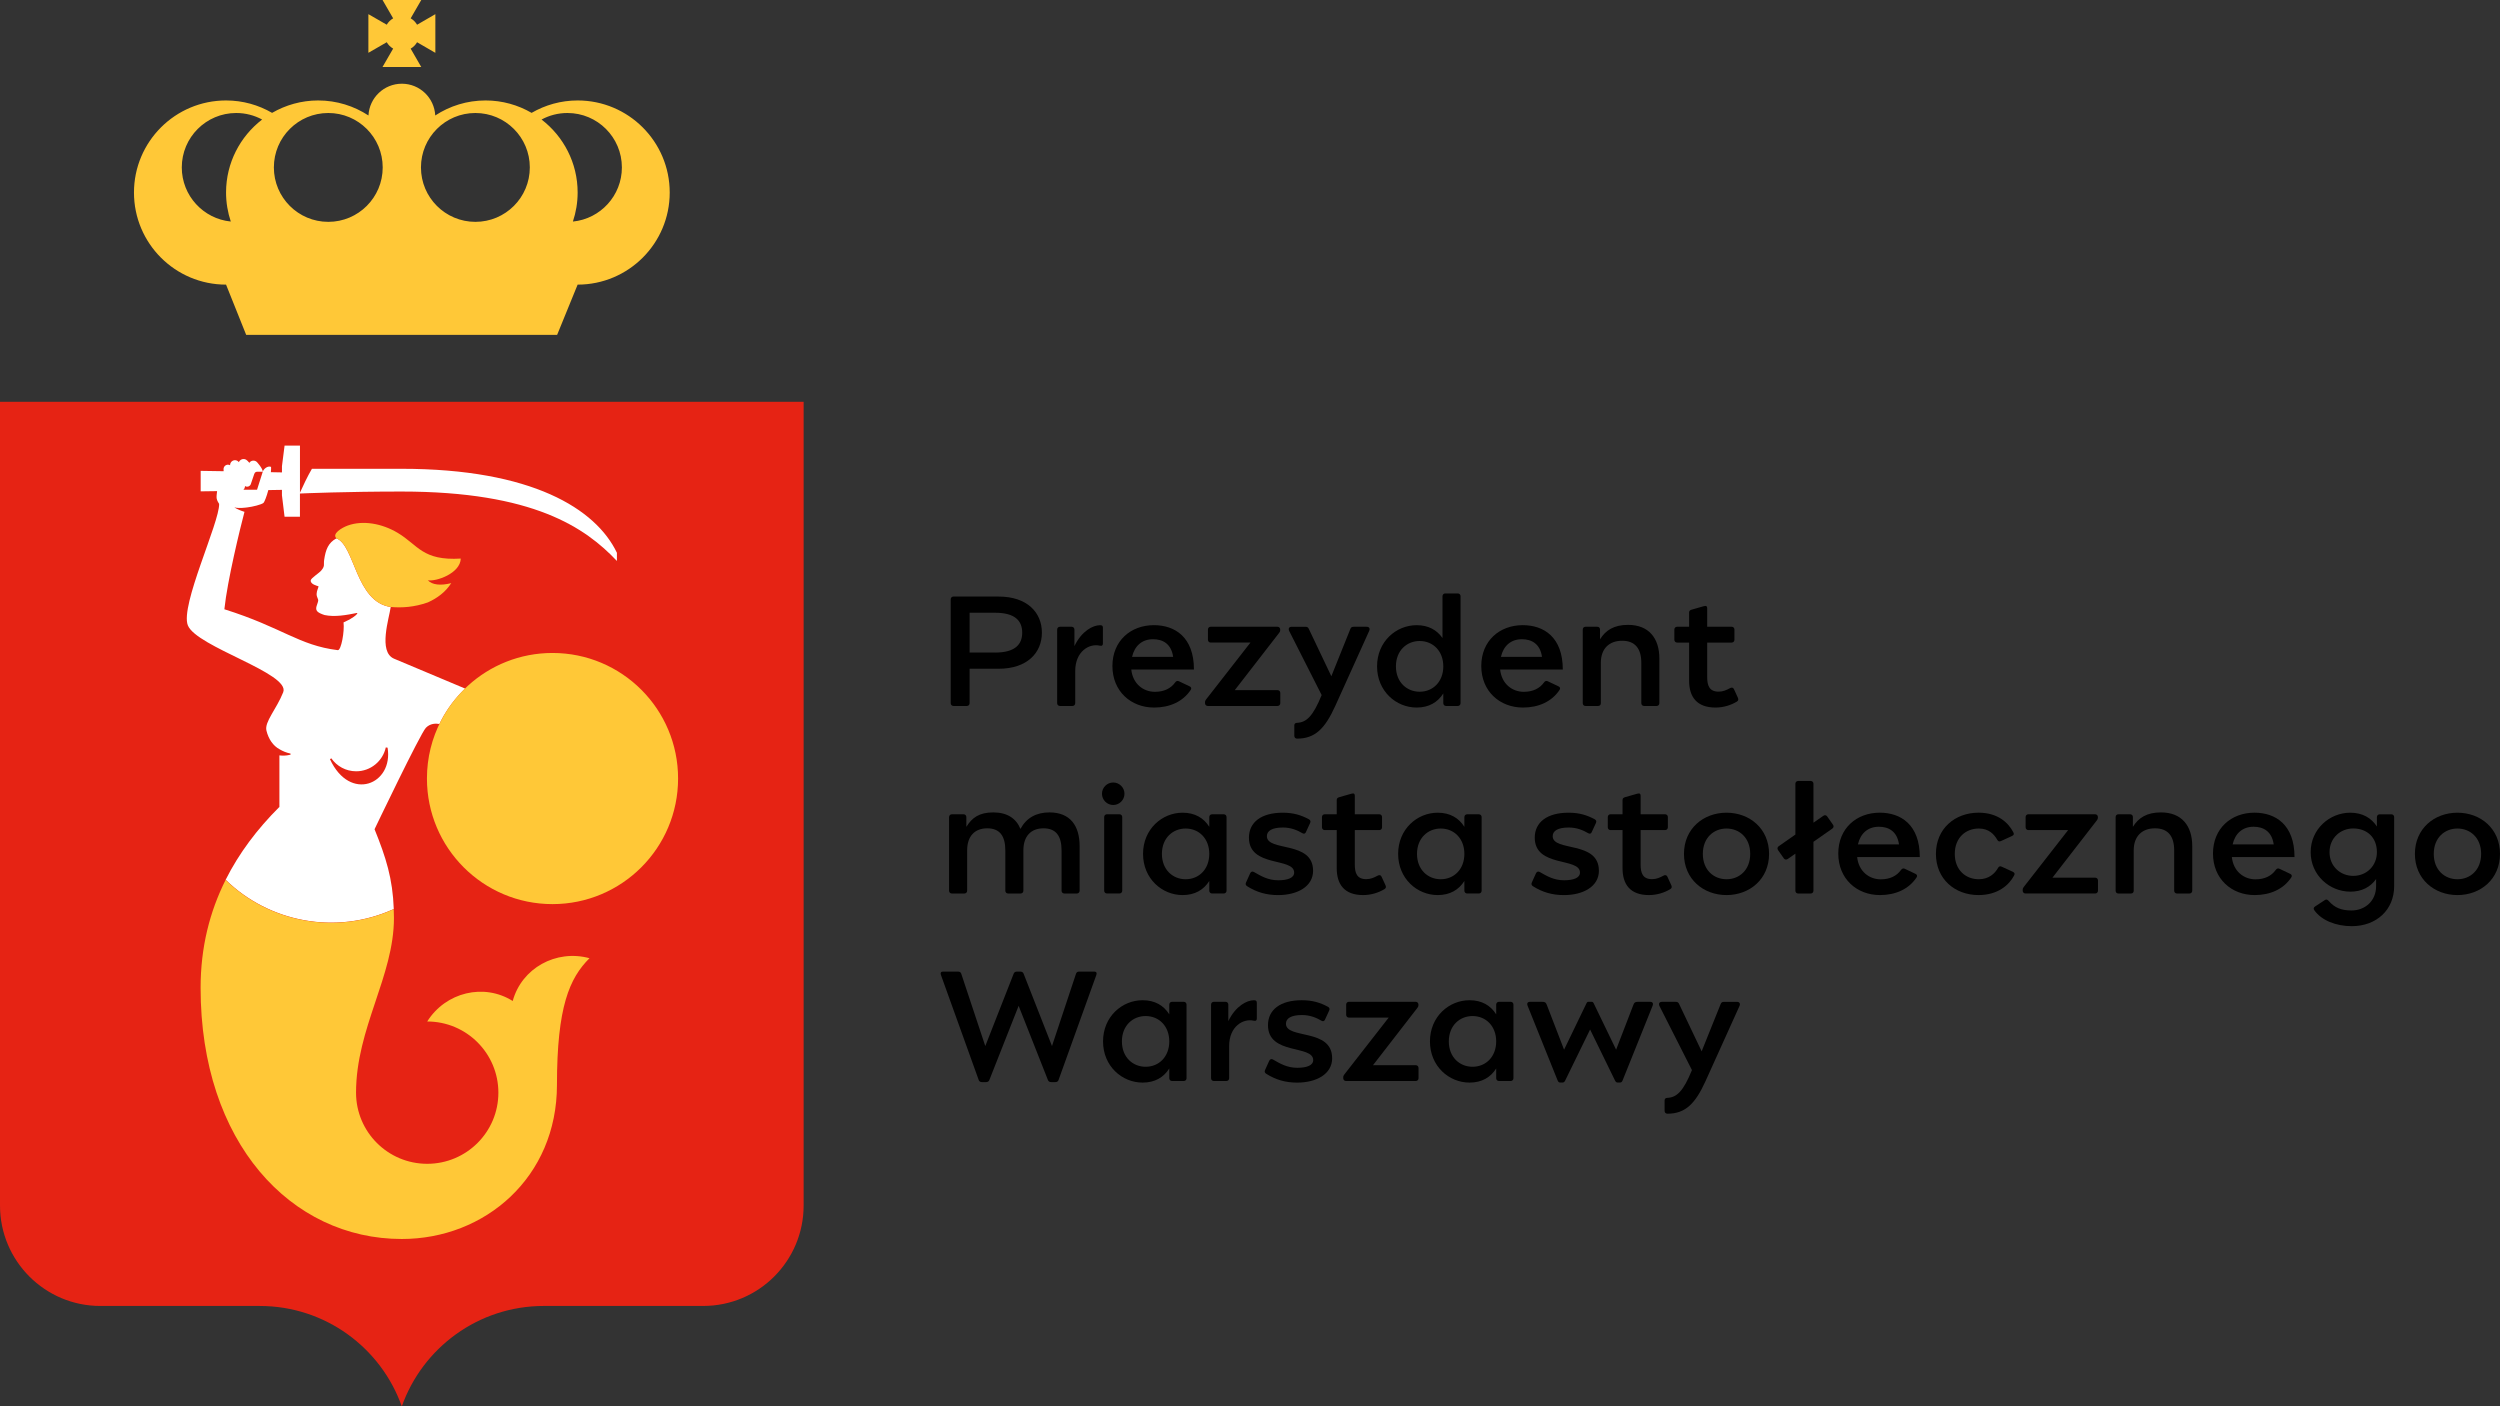 <svg xmlns="http://www.w3.org/2000/svg" id="Layer_2" data-name="Layer 2" viewBox="0 0 1119.88 630"><rect x="0" y="0" width="1119.88" height="630" fill="#333333" stroke="none"/><g id="Layer_1-2" data-name="Layer 1"><g id="Prezydent"><g><path d="M179.99,630c9.27-26.21,34.25-45,63.66-45h71.35s0,0,0,0c24.85,0,44.99-20.14,44.99-45.01V180H0v360c0,24.87,20.14,45.01,44.99,45.01H116.3s0,0,0,0h.03c29.41,0,54.39,18.79,63.66,45h0Z" fill="#e62314"></path><g><path d="M258.75,45c-7.52,0-14.55,2.05-20.62,5.56-6.07-3.52-13.1-5.56-20.62-5.56-8.32,0-16.06,2.48-22.54,6.73-.41-7.92-6.94-14.23-14.96-14.23s-14.56,6.3-14.96,14.23c-6.48-4.24-14.22-6.73-22.54-6.73-7.52,0-14.55,2.05-20.63,5.56-6.07-3.52-13.1-5.56-20.62-5.56-22.78,0-41.25,18.47-41.25,41.25s18.47,41.25,41.25,41.25l9.01,22.5H249.57l9.18-22.5c22.78,0,41.25-18.47,41.25-41.25s-18.47-41.25-41.25-41.25m-45.8,5.62c13.46,0,24.38,10.91,24.38,24.38s-10.91,24.38-24.38,24.38-24.38-10.91-24.38-24.38,10.91-24.38,24.38-24.38m-65.89,0c13.46,0,24.37,10.91,24.37,24.38s-10.91,24.38-24.37,24.38-24.38-10.91-24.38-24.38,10.91-24.38,24.38-24.38m-65.63,24.38c0-13.46,10.91-24.38,24.38-24.38,4.2,0,8.15,1.06,11.61,2.93-9.81,7.54-16.16,19.36-16.16,32.69,0,4.55,.76,8.91,2.12,13-12.32-1.22-21.95-11.61-21.95-24.25m175.2,24.25c1.36-4.09,2.12-8.45,2.12-13,0-13.33-6.35-25.15-16.16-32.69,3.45-1.87,7.4-2.93,11.6-2.93,13.46,0,24.38,10.91,24.38,24.38,0,12.64-9.62,23.03-21.94,24.25" fill="#ffc837"></path><path d="M176.1,21.79l-4.75,8.21h17.35l-4.74-8.21c1.19-.69,2.18-1.67,2.87-2.87l8.19,4.75V6.34l-8.19,4.74c-.69-1.19-1.67-2.18-2.87-2.87l4.75-8.21h-17.35l4.75,8.21c-1.19,.69-2.17,1.67-2.87,2.86l-8.22-4.73V23.66l8.22-4.74c.7,1.19,1.68,2.17,2.88,2.86" fill="#ffc837"></path></g><g><path d="M196.83,324.36c.25-.51,.48-1.03,.74-1.53,2.77-5.37,6.46-10.21,10.77-14.39-5.69-2.38-28.92-12.11-31.88-13.4-7.13-3.11-2.12-18.12-1.44-23.14-15.78-2.27-15.97-27.48-24.31-30.76h0c-3.67,2.04-4.8,4.95-5.51,9.68-.32,2.16,.51,2.61-1.34,4.8-.92,1.09-4.47,3.32-4.65,4.28-.34,1.82,2.94,2.56,3.47,2.72-.04,.78-.83,1.96-.85,3.46-.02,1.53,.83,2.12,.7,3.04-.23,1.56-1.53,3.31-.49,4.64,.53,.67,1.8,1.26,3.35,1.75,4.57,.98,9.86,0,14.44-.92,.11-.03,.24,.04,.27,.15-.76,1.24-2.34,1.97-3.52,2.77-.91,.46-1.8,.9-2.69,1.3,.5,3.92-1.04,12.62-2.58,12.43-17.52-2.16-24.7-10.11-50.8-18.32,1.33-12.88,7.09-36.38,9.01-43.64-1.62-.5-3.19-1.14-4.53-1.97,.05,0,.1,0,.15,.01,2.02,.47,4.61,.1,5.77-.04,2.17-.26,6.2-1.22,7.13-2.01,.38-.33,1.41-2.82,2.16-5.73l6.1-.1v2.42l1.17,9.61h6.89v-10.39c1.77-.08,20.98-.89,45.52-.89,59.04,0,82.35,16.17,96.47,31.1v-3.66c-9.42-19.67-38.04-37.63-96.47-37.63h-40.15c-1.99,3.36-4.22,8.17-5.36,10.71v-21.11h-6.89l-1.17,9.21v2.81l-4.97-.1c.1-1.17,.15-2.09,.08-2.38-1.52-.59-3.29,.86-3.72,2.18-.29,.89-2.55,8.05-2.55,8.05h-5.81c-.11,0-.21,.02-.32,.02,.29-.24,.52-.55,.61-.95l.16-.72c.11,.07,.21,.16,.35,.21,.9,.32,1.89-.16,2.21-1.06,0,0,1.21-3.55,1.54-4.54,.33-.98,1-1.02,1.6-1.02h2.22c0-1.5-2.62-4.32-2.62-4.32-.86-.86-2.26-.86-3.13,0-.11,.1-.16,.24-.24,.36-.46-.57-1-1.05-1-1.05-.89-.89-2.33-.89-3.23,0-.22,.22-.38,.46-.49,.73-.41-.53-1.01-.88-1.72-.88-1.22,0-2.21,.99-2.21,2.21,0,.02,.02,.04,.02,.06-.32-.17-.68-.29-1.07-.26-1.12,.07-1.96,1.04-1.88,2.16l.05,.77-10.3-.16v9.18l7.36-.1c-.16,1.14-.32,2.58-.2,3.25,.22,1.2,.77,1.83,1.11,2.48,.23,8.24-17.54,45.57-14.02,54.39,3.88,9.7,46.12,21.5,42.72,29.98-3.01,7.58-8.46,13.28-7.51,17.17,.9,3.77,3.01,6.85,5.9,8.38h0c1.47,.88,3.08,1.52,4.64,1.86,.18,.06,.19-.1,.3,.26,.02,.35-.11,.24-.54,.4-1.46,.35-2.99,.38-4.49,.21v23.22l-.12-.03c-9.86,9.86-17.99,20.62-23.96,32.53,19.42,18.95,49.31,24.96,75.31,13.09-.49-13.65-3.48-23.05-8.61-35.74,0,0,20.53-42.9,23.01-45.45,1.9-1.92,4.28-2.01,6.06-1.69m-49.04,15.76l.6-.38c2.46,3.5,6.52,5.81,11.13,5.81,6.52,0,11.95-4.59,13.28-10.7,.27,.04,.8,.13,.8,.13,2.71,16.37-16.84,24.58-25.81,5.14" fill="#fff"></path><path d="M191.65,259.93c1.91,2.08,5.74,2.5,10.49,1.28h0s0,0,0,0c-2.61,4.09-6.4,6.8-10.46,8.63-6.06,2.15-11.66,2.5-16.67,2.06-15.78-2.27-15.97-27.48-24.31-30.76-2.09-1.97,2.23-4.7,5.12-5.74,6.65-2.39,15.14-1.01,22.36,3.31,9.22,5.52,11.02,12.54,28.23,11.5-.23,6.71-11.17,10.41-14.78,9.72" fill="#ffc837"></path><path d="M209.61,307.18c-4.88,4.44-8.99,9.74-12.04,15.65-4.05,7.74-6.32,16.55-6.32,25.91,0,31.09,25.18,56.26,56.24,56.26s56.26-25.18,56.26-56.26-25.18-56.24-56.26-56.24c-14.6,0-27.89,5.57-37.88,14.68" fill="#ffc837"></path><path d="M229.67,448.4c-12.86-8.1-30.01-3.99-38.3,9.18,17.6,0,31.88,14.27,31.88,31.88s-14.27,31.87-31.88,31.87-31.88-14.27-31.88-31.87c0-28.88,16.98-52.12,16.98-78.27,0-1.38-.05-2.65-.1-3.94-26,11.87-55.89,5.86-75.31-13.09-7.17,14.31-11.2,30.27-11.2,48.35h0c0,69.29,40.42,112.5,90.13,112.5h0c37.28,0,69.5-27.61,69.5-69.03,0-35.06,5.63-47.81,14.58-56.75-15.02-4.08-30.42,4.51-34.4,19.18" fill="#ffc837"></path></g></g><g><path d="M466.72,283.4c0,9.07-6.65,16.17-19.38,16.17h-13v15.43c0,.71-.52,1.24-1.24,1.24h-5.99c-.71,0-1.24-.53-1.24-1.24v-46.53c0-.71,.49-1.24,1.21-1.24h20.26c12.74,0,19.38,7.1,19.38,16.17Zm-20.99,8.92c9.19,0,12.17-3.81,12.17-8.92s-2.98-8.92-12.17-8.92h-11.39v17.83h11.39Z"></path><path d="M494.05,281.3v6.92c0,.75-.32,1.27-1.41,1.01-4.59-1.1-10.99,2.45-10.99,11.36v14.41c0,.71-.53,1.24-1.24,1.24h-5.61c-.71,0-1.24-.52-1.24-1.24v-33c0-.71,.52-1.24,1.24-1.24h5.25c.71,0,1.24,.53,1.24,1.24v7.43c3.28-6.84,8.35-9.37,11.45-9.37,.96,0,1.32,.26,1.32,1.24Z"></path><path d="M516.97,316.95c-10.37,0-18.66-7.3-18.66-18.6s8.21-18.31,18.58-18.31c9.39,0,17.94,5.33,17.94,19.87h-28.07c.67,6.41,5.36,9.99,10.61,9.99,4.13,0,7.14-1.57,9.01-4.16,.47-.68,1.06-.9,1.72-.57l4.77,2.26c.73,.33,.97,.91,.51,1.62-3.48,5.23-9.37,7.9-16.42,7.9h0Zm8.54-22.7c-.82-5.83-4.62-7.91-8.99-7.91-4.95,0-8.28,2.96-9.41,7.91h18.4Z"></path><path d="M541.03,316.24c-.71,0-1.24-.53-1.24-1.24v-.4c0-.57,.17-.88,.5-1.31l19.85-25.45h-17.8c-.71,0-1.24-.53-1.24-1.24v-4.61c0-.71,.53-1.24,1.24-1.24h29.89c.75,0,1.24,.57,1.24,1.24v.4c0,.37-.14,.67-.5,1.14l-19.85,25.62h19.15c.71,0,1.24,.52,1.24,1.24v4.61c0,.71-.53,1.24-1.24,1.24h-31.24Z"></path><path d="M581.03,330.87c-.68,0-1.24-.43-1.24-1.24v-4.7c0-.62,.36-1.11,1.18-1.14,4.18-.17,7.15-2.79,11.07-12.44l-14.51-28.64c-.52-1.05-.2-1.95,1.12-1.95h6.13c.85,0,1.22,.32,1.5,.93l10.1,21.24,8.52-21.2c.28-.71,.67-.97,1.53-.97h5.76c1.15,0,1.64,.78,1.12,1.9l-15.19,33.61c-4.55,10.01-8.96,14.6-17.08,14.6h0Z"></path><path d="M647.77,316.24c-.71,0-1.24-.53-1.24-1.24v-4.38c-2.48,3.95-6.41,6.33-11.94,6.33-9.23,0-17.73-7.36-17.73-18.45s8.51-18.45,17.73-18.45c5.27,0,9.08,2.16,11.58,5.77v-18.75c0-.71,.52-1.24,1.24-1.24h5.61c.71,0,1.24,.53,1.24,1.24v47.93c0,.71-.53,1.24-1.24,1.24h-5.25Zm-11.85-6.38c6.09,0,10.61-4.59,10.61-11.36s-4.52-11.36-10.61-11.36c-5.65,0-10.61,4.19-10.61,11.36s4.96,11.36,10.61,11.36Z"></path><path d="M682.2,316.95c-10.37,0-18.66-7.3-18.66-18.6s8.2-18.31,18.58-18.31c9.39,0,17.94,5.33,17.94,19.87h-28.07c.67,6.41,5.36,9.99,10.61,9.99,4.13,0,7.14-1.57,9.01-4.16,.47-.68,1.06-.9,1.72-.57l4.77,2.26c.73,.33,.97,.91,.51,1.62-3.48,5.23-9.37,7.9-16.42,7.9h0Zm8.54-22.7c-.82-5.83-4.62-7.91-8.99-7.91-4.95,0-8.28,2.96-9.41,7.91h18.4Z"></path><path d="M709,282c0-.75,.49-1.24,1.24-1.24h5.25c.78,0,1.24,.49,1.24,1.24v4.39c2.5-4.06,6.24-6.48,12.57-6.48,9.26,0,14.02,5.95,14.02,15.12v19.97c0,.71-.53,1.24-1.24,1.24h-5.61c-.71,0-1.24-.52-1.24-1.24v-18.08c0-6.37-2.78-9.89-8.59-9.89s-9.54,3.52-9.54,9.89v18.08c0,.75-.46,1.24-1.24,1.24h-5.62c-.75,0-1.24-.49-1.24-1.24v-33h0Z"></path><path d="M768.46,316.95c-8.45,0-11.82-4.87-11.82-12.02v-17.09h-5.37c-.71,0-1.24-.53-1.24-1.24v-4.61c0-.71,.53-1.24,1.24-1.24h5.37v-6.41c0-.76,.5-1.06,1.22-1.27l5.41-1.54c1.19-.35,1.47,.2,1.47,.93v8.29h10.96c.71,0,1.24,.52,1.24,1.24v4.61c0,.71-.52,1.24-1.24,1.24h-10.96v15.44c0,3.76,.92,6.54,5.12,6.54,1.97,0,3.49-.69,5.14-1.58,.76-.43,1.4-.25,1.73,.47l1.77,3.87c.35,.75,.18,1.33-.5,1.72-2.62,1.58-5.96,2.65-9.55,2.65h0Z"></path><path d="M425.15,366c0-.71,.53-1.24,1.24-1.24h5.25c.71,0,1.24,.53,1.24,1.24v4.39c2.5-4.06,5.72-6.47,12.05-6.47s10.28,2.75,12.18,7.4c2.71-5,7.1-7.4,13.01-7.4,9.26,0,13.5,5.95,13.5,15.12v19.97c0,.71-.53,1.24-1.24,1.24h-5.61c-.71,0-1.24-.53-1.24-1.24v-18.07c0-6.38-2.44-9.89-8.08-9.89s-9.02,3.52-9.02,9.89v18.07c0,.71-.53,1.24-1.24,1.24h-5.61c-.71,0-1.24-.53-1.24-1.24v-18.07c0-6.38-2.44-9.89-8.08-9.89s-9.02,3.52-9.02,9.89v18.07c0,.71-.53,1.24-1.24,1.24h-5.62c-.71,0-1.24-.53-1.24-1.24v-33h0Z"></path><path d="M498.67,350.52c2.77,0,5.04,2.27,5.04,5.04s-2.27,5.04-5.04,5.04-5.04-2.27-5.04-5.04,2.27-5.04,5.04-5.04Zm-2.81,14.23h5.61c.71,0,1.24,.53,1.24,1.24v33c0,.71-.52,1.24-1.24,1.24h-5.61c-.71,0-1.24-.53-1.24-1.24v-33c0-.71,.53-1.24,1.24-1.24Z"></path><path d="M512.03,382.5c0-11.09,8.51-18.45,17.73-18.45,5.53,0,9.46,2.38,11.94,6.33v-4.38c0-.71,.52-1.24,1.24-1.24h5.25c.71,0,1.24,.53,1.24,1.24v33c0,.71-.53,1.24-1.24,1.24h-5.25c-.71,0-1.24-.53-1.24-1.24v-4.38c-2.48,3.95-6.41,6.33-11.94,6.33-9.23,0-17.73-7.36-17.73-18.45Zm19.06,11.36c6.09,0,10.61-4.59,10.61-11.36s-4.52-11.36-10.61-11.36c-5.65,0-10.61,4.19-10.61,11.36s4.96,11.36,10.61,11.36Z"></path><path d="M588.21,390c0,7.19-7.13,10.96-15.68,10.96-5.2,0-9.61-1.28-13.82-3.94-.62-.37-.9-.91-.58-1.65l1.87-4.14c.3-.66,.91-1.07,1.66-.64,3.17,1.81,6.3,3.73,10.95,3.73,4.26,0,7.11-1.09,7.11-3.44,0-6.95-20.26-2.12-20.26-15.65,0-6.94,5.58-11.18,15.14-11.18,4.84,0,8.27,1.09,11.71,2.94,.62,.33,.93,.9,.57,1.65l-1.89,4.1c-.27,.61-.75,.96-1.55,.51-2.24-1.31-5.07-2.56-8.74-2.56-4.86,0-7.2,1.47-7.2,3.88,0,7.05,20.69,1.92,20.69,15.43Z"></path><path d="M610.61,400.95c-8.45,0-11.82-4.87-11.82-12.02v-17.09h-5.37c-.71,0-1.24-.53-1.24-1.24v-4.61c0-.71,.53-1.24,1.24-1.24h5.37v-6.41c0-.76,.5-1.06,1.22-1.27l5.41-1.54c1.19-.35,1.47,.2,1.47,.93v8.29h10.96c.71,0,1.24,.53,1.24,1.24v4.61c0,.71-.52,1.24-1.24,1.24h-10.96v15.44c0,3.76,.92,6.54,5.12,6.54,1.97,0,3.48-.69,5.14-1.58,.76-.43,1.4-.25,1.72,.47l1.78,3.87c.35,.75,.18,1.33-.5,1.72-2.62,1.58-5.96,2.65-9.55,2.65h0Z"></path><path d="M626.3,382.5c0-11.09,8.51-18.45,17.73-18.45,5.53,0,9.46,2.38,11.94,6.33v-4.38c0-.71,.53-1.24,1.24-1.24h5.25c.71,0,1.24,.53,1.24,1.24v33c0,.71-.53,1.24-1.24,1.24h-5.25c-.71,0-1.24-.53-1.24-1.24v-4.38c-2.48,3.95-6.41,6.33-11.94,6.33-9.23,0-17.73-7.36-17.73-18.45Zm19.06,11.36c6.09,0,10.61-4.59,10.61-11.36s-4.52-11.36-10.61-11.36c-5.65,0-10.61,4.19-10.61,11.36s4.96,11.36,10.61,11.36Z"></path><path d="M716.24,390c0,7.19-7.13,10.96-15.68,10.96-5.2,0-9.61-1.28-13.82-3.94-.62-.37-.9-.91-.58-1.65l1.87-4.14c.3-.66,.91-1.07,1.66-.64,3.17,1.81,6.3,3.73,10.95,3.73,4.26,0,7.11-1.09,7.11-3.44,0-6.95-20.26-2.12-20.26-15.65,0-6.94,5.58-11.18,15.14-11.18,4.84,0,8.27,1.09,11.71,2.94,.62,.33,.93,.9,.57,1.65l-1.89,4.1c-.27,.61-.75,.96-1.55,.51-2.24-1.31-5.07-2.56-8.74-2.56-4.86,0-7.2,1.47-7.2,3.88,0,7.05,20.69,1.92,20.69,15.43Z"></path><path d="M738.64,400.95c-8.45,0-11.82-4.87-11.82-12.02v-17.09h-5.37c-.71,0-1.24-.53-1.24-1.24v-4.61c0-.71,.53-1.24,1.24-1.24h5.37v-6.41c0-.76,.5-1.06,1.22-1.27l5.41-1.54c1.19-.35,1.47,.2,1.47,.93v8.29h10.96c.71,0,1.24,.53,1.24,1.24v4.61c0,.71-.52,1.24-1.24,1.24h-10.96v15.44c0,3.76,.92,6.54,5.12,6.54,1.97,0,3.49-.69,5.14-1.58,.76-.43,1.4-.25,1.73,.47l1.77,3.87c.35,.75,.18,1.33-.5,1.72-2.62,1.58-5.96,2.65-9.55,2.65h0Z"></path><path d="M792.46,382.5c0,11.3-8.69,18.45-19.06,18.45s-19.06-7.15-19.06-18.45,8.69-18.45,19.06-18.45,19.06,7.15,19.06,18.45Zm-19.06,11.36c5.65,0,10.61-4.05,10.61-11.36s-4.96-11.36-10.61-11.36-10.61,4.05-10.61,11.36,4.96,11.36,10.61,11.36Z"></path><path d="M805.49,349.83h5.61c.71,0,1.24,.52,1.24,1.24v17.46l4.45-3.1c.57-.43,1.31-.29,1.7,.29l2.61,3.73c.43,.57,.29,1.31-.29,1.7l-8.47,5.94v21.92c0,.71-.52,1.24-1.24,1.24h-5.61c-.71,0-1.24-.52-1.24-1.24v-16.62l-3.47,2.42c-.57,.39-1.31,.29-1.7-.29l-2.61-3.73c-.4-.57-.29-1.31,.28-1.7l7.5-5.25v-22.76c0-.71,.53-1.24,1.24-1.24Z"></path><path d="M842.12,400.95c-10.37,0-18.66-7.3-18.66-18.6s8.2-18.31,18.58-18.31c9.39,0,17.94,5.33,17.94,19.87h-28.07c.67,6.41,5.36,9.99,10.61,9.99,4.13,0,7.14-1.57,9.01-4.16,.47-.68,1.06-.9,1.72-.57l4.77,2.26c.73,.33,.97,.91,.51,1.62-3.48,5.23-9.37,7.9-16.42,7.9h0Zm8.54-22.7c-.82-5.83-4.62-7.91-8.99-7.91-4.95,0-8.28,2.96-9.41,7.91h18.4Z"></path><path d="M886.3,400.95c-10.58,0-19.1-7.16-19.1-18.45s8.52-18.46,19.1-18.46c8.63,0,13.37,4.51,15.58,8.8,.33,.65,.38,1.19-.61,1.65l-4.97,2.28c-.77,.36-1.23,.07-1.62-.57-1.41-2.46-3.73-5.06-8.28-5.06-5.79,0-10.75,4.05-10.75,11.36s4.96,11.36,10.75,11.36c4.55,0,7.22-2.6,8.62-5.06,.39-.68,.85-.94,1.62-.58l4.98,2.28c.99,.46,.93,1,.61,1.66-2.21,4.28-7.3,8.79-15.93,8.79h0Z"></path><path d="M906.07,399v-.4c0-.57,.17-.88,.5-1.31l19.85-25.45h-17.8c-.71,0-1.24-.53-1.24-1.24v-4.61c0-.71,.53-1.24,1.24-1.24h29.89c.75,0,1.24,.57,1.24,1.24v.4c0,.37-.14,.67-.5,1.14l-19.85,25.62h19.15c.71,0,1.24,.53,1.24,1.24v4.61c0,.71-.53,1.24-1.24,1.24h-31.24c-.71,0-1.24-.53-1.24-1.24Z"></path><path d="M947.7,366c0-.75,.49-1.24,1.24-1.24h5.25c.78,0,1.24,.49,1.24,1.24v4.39c2.5-4.06,6.24-6.47,12.57-6.47,9.26,0,14.02,5.95,14.02,15.12v19.97c0,.71-.53,1.24-1.24,1.24h-5.61c-.71,0-1.24-.53-1.24-1.24v-18.07c0-6.38-2.78-9.89-8.59-9.89s-9.54,3.52-9.54,9.89v18.07c0,.75-.46,1.24-1.24,1.24h-5.62c-.75,0-1.24-.49-1.24-1.24v-33h0Z"></path><path d="M1009.97,400.95c-10.37,0-18.66-7.3-18.66-18.6s8.2-18.31,18.58-18.31c9.39,0,17.94,5.33,17.94,19.87h-28.07c.67,6.41,5.36,9.99,10.61,9.99,4.13,0,7.14-1.57,9.01-4.16,.47-.68,1.06-.9,1.72-.57l4.77,2.26c.73,.33,.97,.91,.51,1.62-3.48,5.23-9.37,7.9-16.42,7.9h0Zm8.54-22.7c-.82-5.83-4.62-7.91-8.99-7.91-4.95,0-8.28,2.96-9.41,7.91h18.4Z"></path><path d="M1052.8,399.41c-9.23,0-17.73-7.33-17.73-17.68s8.51-17.68,17.73-17.68c5.53,0,9.46,2.37,11.94,6.19v-4.23c0-.71,.52-1.24,1.24-1.24h5.25c.71,0,1.24,.53,1.24,1.24v30.92c0,10.61-7.89,17.95-19.01,17.95-7.07,0-13.62-2.61-16.8-7.2-.47-.68-.22-1.24,.44-1.66l4.41-2.89c.63-.42,1.19-.05,1.73,.55,2.57,2.93,5.57,4.17,10.09,4.17,6.03,0,11.05-4.19,11.05-10.89v-3.18c-2.5,3.5-6.31,5.65-11.58,5.65h0Zm1.33-7.06c6.09,0,10.61-4.59,10.61-10.62,0-6.7-4.52-10.62-10.61-10.62-5.65,0-10.61,4.19-10.61,10.62s4.96,10.62,10.61,10.62Z"></path><path d="M1119.88,382.5c0,11.3-8.69,18.45-19.06,18.45s-19.06-7.15-19.06-18.45,8.69-18.45,19.06-18.45,19.06,7.15,19.06,18.45Zm-19.06,11.36c5.65,0,10.61-4.05,10.61-11.36s-4.96-11.36-10.61-11.36-10.61,4.05-10.61,11.36,4.96,11.36,10.61,11.36Z"></path><path d="M490.22,435.23c.9,0,1.22,.57,.9,1.47l-16.96,47.13c-.18,.55-.69,.9-1.4,.9h-1.9c-.68,0-1.22-.32-1.43-.9l-13.13-33.27-13.13,33.27c-.22,.58-.76,.9-1.44,.9h-1.9c-.71,0-1.22-.36-1.4-.9l-16.95-47.13c-.32-.9,0-1.47,.9-1.47h6.8c.68,0,1.15,.25,1.4,.9l10.78,32.46,12.73-32.46c.18-.51,.72-.9,1.4-.9h1.62c.68,0,1.23,.39,1.4,.9l12.73,32.46,10.78-32.46c.25-.65,.72-.9,1.4-.9h6.8Z"></path><path d="M494.11,466.5c0-11.09,8.51-18.45,17.73-18.45,5.53,0,9.46,2.38,11.94,6.33v-4.38c0-.71,.52-1.24,1.24-1.24h5.25c.71,0,1.24,.53,1.24,1.24v33c0,.71-.53,1.24-1.24,1.24h-5.25c-.71,0-1.24-.53-1.24-1.24v-4.38c-2.48,3.95-6.41,6.33-11.94,6.33-9.23,0-17.73-7.36-17.73-18.45Zm19.06,11.36c6.09,0,10.61-4.59,10.61-11.36s-4.52-11.36-10.61-11.36c-5.65,0-10.61,4.19-10.61,11.36s4.96,11.36,10.61,11.36Z"></path><path d="M563,449.3v6.92c0,.75-.32,1.27-1.41,1.01-4.59-1.1-10.99,2.45-10.99,11.36v14.41c0,.71-.53,1.24-1.24,1.24h-5.62c-.71,0-1.24-.53-1.24-1.24v-33c0-.71,.52-1.24,1.24-1.24h5.25c.71,0,1.24,.53,1.24,1.24v7.43c3.28-6.84,8.35-9.37,11.45-9.37,.96,0,1.32,.26,1.32,1.24Z"></path><path d="M596.75,474c0,7.19-7.13,10.96-15.69,10.96-5.2,0-9.61-1.28-13.82-3.94-.62-.37-.9-.91-.58-1.65l1.87-4.14c.3-.66,.91-1.07,1.66-.64,3.17,1.81,6.3,3.73,10.95,3.73,4.26,0,7.11-1.09,7.11-3.44,0-6.95-20.26-2.12-20.26-15.65,0-6.94,5.58-11.18,15.14-11.18,4.84,0,8.27,1.09,11.72,2.94,.62,.33,.93,.9,.57,1.65l-1.89,4.1c-.27,.61-.75,.96-1.55,.51-2.24-1.31-5.07-2.56-8.74-2.56-4.86,0-7.2,1.47-7.2,3.88,0,7.05,20.69,1.92,20.69,15.43Z"></path><path d="M601.71,483v-.4c0-.57,.17-.88,.5-1.31l19.85-25.45h-17.8c-.71,0-1.24-.53-1.24-1.24v-4.61c0-.71,.53-1.24,1.24-1.24h29.89c.75,0,1.24,.57,1.24,1.24v.4c0,.37-.14,.67-.5,1.14l-19.85,25.62h19.15c.71,0,1.24,.53,1.24,1.24v4.61c0,.71-.53,1.24-1.24,1.24h-31.24c-.71,0-1.24-.53-1.24-1.24Z"></path><path d="M640.55,466.5c0-11.09,8.51-18.45,17.73-18.45,5.53,0,9.46,2.38,11.94,6.33v-4.38c0-.71,.53-1.24,1.24-1.24h5.25c.71,0,1.24,.53,1.24,1.24v33c0,.71-.53,1.24-1.24,1.24h-5.25c-.71,0-1.24-.53-1.24-1.24v-4.38c-2.48,3.95-6.41,6.33-11.94,6.33-9.23,0-17.73-7.36-17.73-18.45Zm19.06,11.36c6.09,0,10.61-4.59,10.61-11.36s-4.52-11.36-10.61-11.36c-5.65,0-10.61,4.19-10.61,11.36s4.96,11.36,10.61,11.36Z"></path><path d="M713.02,448.76c.45,0,.65,.19,.94,.8l9.98,20.65,7.74-20.09c.41-1.04,.74-1.36,2.12-1.36h5.37c1.13,0,1.54,.71,1.11,1.79l-13.42,33.39c-.32,.78-.65,.97-1.1,.97h-1.23c-.42,0-.78-.26-1.1-.93l-11.14-22.81-11.14,22.81c-.32,.68-.69,.93-1.1,.93h-1.23c-.45,0-.78-.19-1.1-.97l-13.42-33.39c-.43-1.08-.02-1.79,1.11-1.79h5.37c1.38,0,1.7,.32,2.11,1.36l7.74,20.09,9.98-20.65c.28-.61,.49-.8,.93-.8h1.5Z"></path><path d="M746.9,498.87c-.68,0-1.24-.43-1.24-1.24v-4.7c0-.62,.36-1.11,1.18-1.14,4.18-.17,7.15-2.79,11.07-12.44l-14.51-28.63c-.53-1.05-.2-1.95,1.12-1.95h6.13c.85,0,1.22,.32,1.5,.94l10.11,21.24,8.52-21.2c.28-.71,.68-.97,1.53-.97h5.76c1.15,0,1.64,.79,1.12,1.9l-15.19,33.61c-4.55,10.01-8.96,14.6-17.08,14.6h0Z"></path></g></g></g></svg>